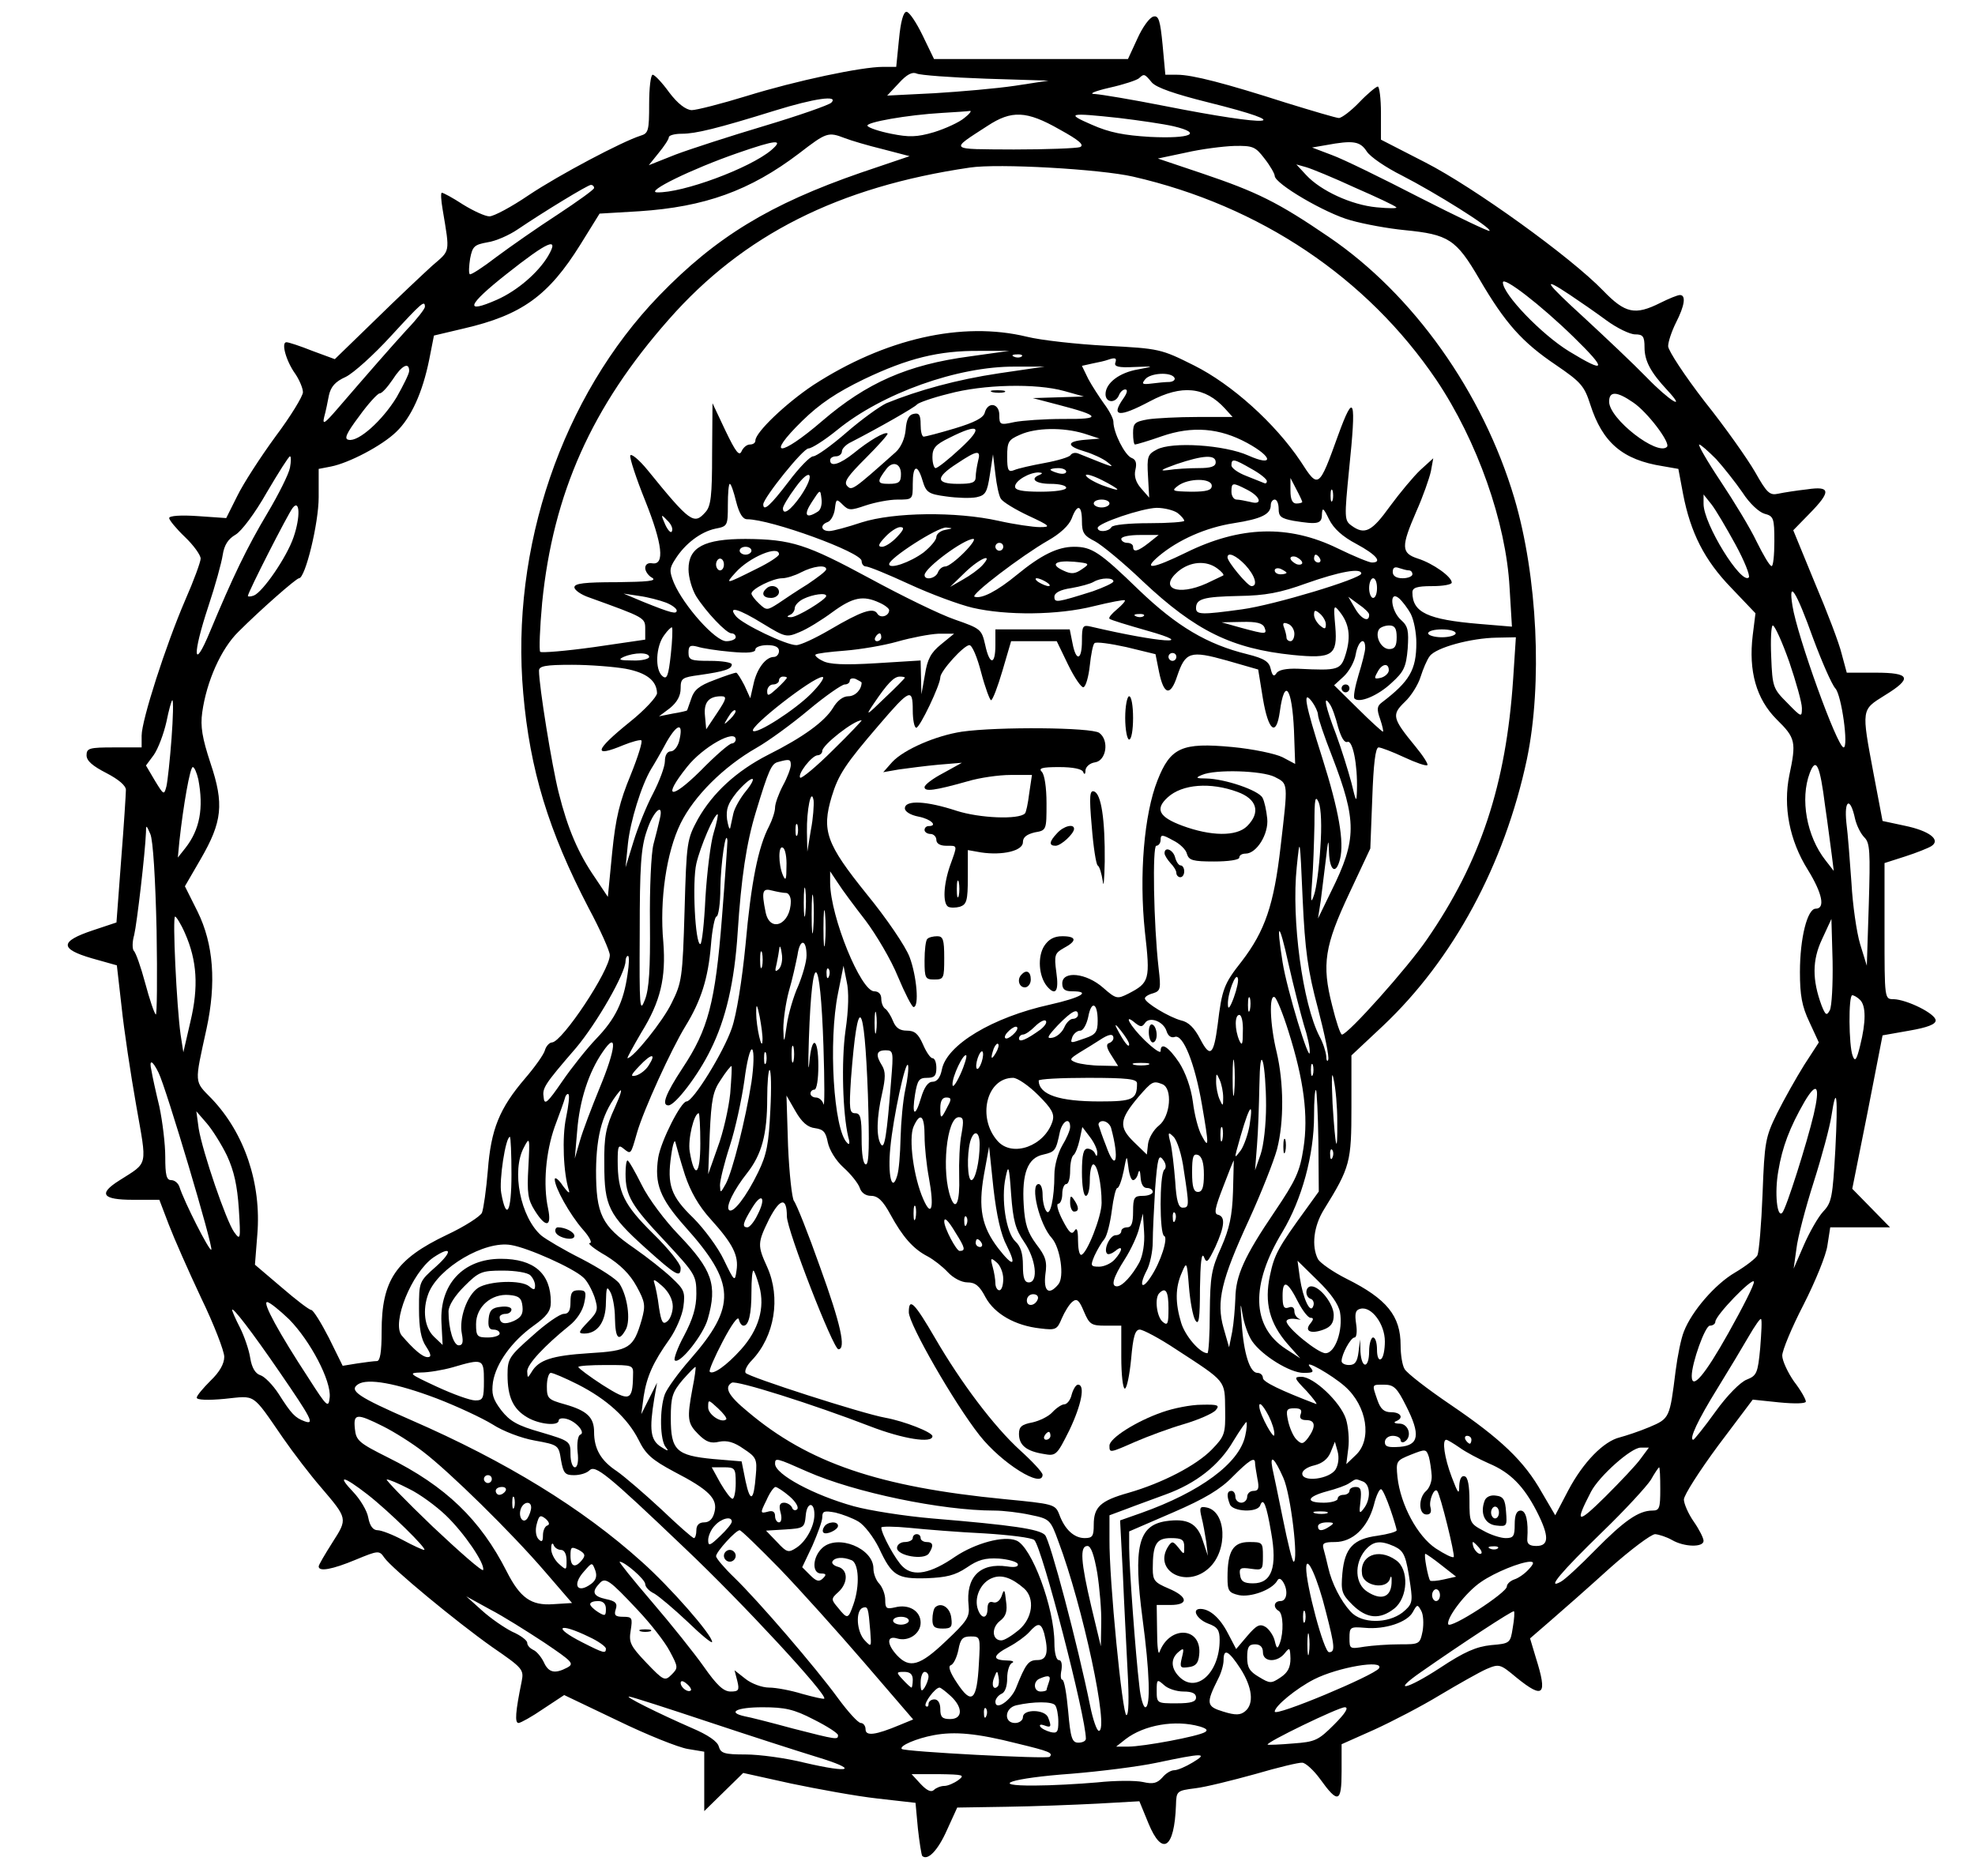 <?xml version="1.0" encoding="UTF-8" standalone="yes"?>
<svg version="1.0" xmlns="http://www.w3.org/2000/svg" width="502" height="477" viewBox="0 0 502 477" preserveAspectRatio="xMidYMid meet">
  <g transform="translate(0,477) scale(0.1,-0.1)" fill="#000000" stroke="none">
    <path d="M2285 4670 l-7 -70 -34 0 c-54 0 -220 -35 -346 -74 -65 -20 -128 -36
-140 -36 -15 1 -35 16 -57 45 -18 25 -37 45 -42 45 -5 0 -9 -33 -9 -74 0 -69
-2 -75 -22 -81 -47 -15 -206 -99 -284 -151 -44 -30 -89 -54 -100 -54 -11 0
-41 14 -67 30 -26 17 -50 30 -54 30 -3 0 -2 -19 2 -42 19 -114 20 -103 -27
-144 -23 -21 -89 -83 -145 -138 l-102 -99 -57 21 c-30 12 -60 22 -66 22 -14 0
-1 -48 23 -81 10 -15 19 -36 19 -46 0 -10 -31 -61 -70 -113 -38 -52 -82 -120
-97 -151 l-28 -56 -72 5 c-43 3 -73 1 -73 -5 0 -5 18 -27 40 -48 22 -21 40
-46 40 -55 0 -8 -17 -55 -39 -105 -50 -116 -111 -306 -111 -345 l0 -30 -70 0
c-63 0 -70 -2 -70 -20 0 -14 15 -27 50 -45 31 -16 50 -32 50 -43 0 -9 -5 -89
-12 -177 l-12 -160 -60 -20 c-84 -28 -85 -47 -3 -71 l64 -18 12 -105 c6 -58
23 -171 37 -250 28 -160 32 -144 -43 -192 -54 -34 -43 -49 35 -49 l67 0 24
-63 c13 -34 50 -118 82 -186 33 -68 59 -136 59 -150 0 -18 -12 -39 -35 -61
-19 -19 -35 -38 -35 -43 0 -6 29 -7 71 -3 80 8 68 17 148 -99 27 -39 70 -95
96 -125 69 -81 69 -80 30 -141 -19 -30 -35 -57 -35 -61 0 -14 34 -8 94 17 58
24 60 24 73 5 19 -27 182 -162 274 -227 77 -53 81 -57 75 -87 -16 -78 -18
-106 -8 -106 5 0 34 16 63 36 l53 35 136 -65 c74 -36 154 -68 178 -72 l42 -7
0 -75 0 -76 50 49 49 48 122 -27 c67 -14 165 -32 219 -38 l97 -11 6 -65 c4
-36 9 -67 11 -70 14 -13 40 14 63 66 l26 57 126 2 c69 1 173 5 231 8 l106 6
23 -56 c35 -85 66 -65 70 46 1 36 2 37 49 43 26 3 94 20 152 36 58 17 112 30
120 29 8 0 29 -19 45 -41 46 -64 55 -61 55 19 l0 69 83 37 c46 21 121 60 167
88 47 28 100 58 118 66 33 14 35 13 77 -22 68 -55 79 -45 49 50 l-15 50 52 45
c29 25 96 84 150 133 54 48 106 87 116 87 10 -1 29 -7 43 -15 31 -18 80 -19
80 -2 0 7 -11 29 -25 49 -14 20 -25 46 -25 56 0 11 39 72 87 137 l88 117 67
-7 c41 -4 68 -3 68 2 0 6 -13 29 -30 51 -16 23 -30 53 -30 66 0 13 24 71 54
129 30 59 58 127 61 152 l7 45 76 0 76 0 -48 49 -48 49 39 195 38 195 68 12
c46 8 67 16 67 26 0 17 -73 53 -107 54 -23 0 -23 0 -23 173 l0 173 53 17 c28
9 58 21 66 26 25 16 -5 39 -68 52 l-56 12 -23 121 c-31 165 -31 161 28 198 72
44 66 58 -23 58 l-73 0 -13 48 c-6 26 -37 107 -68 180 l-55 134 41 42 c56 57
54 71 -6 62 -27 -3 -59 -8 -73 -11 -22 -5 -29 2 -59 55 -19 33 -76 114 -128
179 -51 66 -93 130 -93 141 0 11 9 38 20 60 22 43 26 70 10 70 -6 0 -28 -9
-50 -20 -64 -32 -89 -27 -145 31 -83 86 -329 263 -452 326 l-113 58 0 68 c0
37 -4 67 -8 67 -4 0 -26 -18 -47 -40 -21 -22 -45 -40 -52 -40 -6 0 -67 18
-135 39 -153 49 -237 71 -276 71 l-30 0 -7 76 c-6 62 -10 75 -23 72 -10 -2
-28 -27 -41 -56 l-24 -52 -247 0 -246 0 -29 60 c-16 33 -34 60 -41 60 -8 0
-15 -26 -19 -70z m220 -100 l160 -5 -85 -13 c-47 -7 -139 -15 -205 -19 l-120
-6 30 32 c20 22 34 29 45 24 8 -4 87 -10 175 -13z m423 -10 c12 -13 58 -29
142 -50 233 -58 166 -64 -112 -9 -81 16 -159 29 -175 30 -17 0 -2 7 37 16 36
8 69 19 75 24 13 12 14 12 33 -11z m-815 -51 c-6 -6 -83 -33 -170 -59 -87 -26
-189 -59 -226 -73 l-68 -27 25 31 c14 17 26 35 26 40 0 5 15 9 33 9 35 0 89
13 237 59 100 31 163 40 143 20z m338 -39 c-13 -11 -48 -27 -77 -36 -44 -13
-64 -13 -109 -4 -30 6 -57 15 -60 20 -6 9 102 28 190 33 33 2 65 4 70 5 6 1
-1 -8 -14 -18z m242 -29 c51 -28 64 -40 52 -45 -9 -3 -85 -6 -168 -6 -168 1
-164 -3 -67 60 61 40 99 39 183 -9z m152 29 c50 -6 112 -15 138 -21 76 -18 43
-32 -60 -27 -66 4 -103 11 -148 31 -67 29 -59 31 70 17z m-698 -51 c15 -6 59
-19 96 -28 l69 -18 -124 -42 c-231 -80 -368 -163 -513 -313 -246 -255 -378
-641 -345 -1011 17 -194 64 -349 166 -545 30 -56 54 -110 54 -120 0 -39 -121
-221 -147 -222 -6 0 -15 -9 -18 -20 -3 -11 -26 -43 -50 -71 -66 -77 -87 -130
-95 -234 -4 -49 -11 -98 -15 -108 -4 -9 -44 -35 -89 -56 -130 -62 -166 -115
-166 -246 0 -53 -4 -75 -12 -75 -7 0 -30 -3 -50 -6 l-37 -6 -35 71 c-20 39
-40 71 -45 71 -5 0 -39 26 -76 58 l-67 57 6 76 c11 131 -33 259 -116 346 -45
46 -44 36 -13 178 25 116 18 215 -23 298 l-32 64 40 69 c55 95 60 140 25 244
-21 64 -26 93 -21 129 11 79 48 162 92 205 56 56 147 136 154 136 16 0 50 140
50 206 l0 72 31 6 c46 9 130 53 166 88 38 36 67 100 84 184 l12 61 76 18 c147
34 215 83 296 213 l49 79 101 6 c166 11 281 52 406 147 70 54 74 55 116 39z
m-187 -31 c-55 -46 -225 -109 -290 -107 -31 1 87 59 205 100 98 34 119 36 85
7z m1514 -3 c9 -14 49 -41 89 -61 84 -43 230 -134 223 -141 -2 -2 -82 36 -178
85 -95 49 -195 98 -223 108 l-50 19 35 6 c70 13 87 10 104 -16z m-260 -18 c15
-19 26 -39 26 -44 0 -20 130 -96 193 -113 35 -10 96 -21 137 -25 112 -11 131
-23 190 -124 66 -113 109 -161 195 -219 63 -43 72 -53 87 -100 31 -97 82 -141
184 -157 l40 -7 12 -64 c19 -98 54 -168 123 -239 l61 -64 -7 -56 c-11 -91 9
-162 61 -214 48 -47 50 -57 32 -142 -16 -79 0 -165 47 -240 37 -60 45 -99 20
-99 -21 0 -40 -74 -40 -161 0 -59 5 -87 24 -127 l24 -52 -37 -57 c-20 -32 -51
-87 -69 -123 -30 -61 -32 -73 -37 -205 -3 -77 -9 -147 -13 -156 -4 -8 -30 -28
-57 -44 -50 -29 -110 -98 -130 -150 -7 -17 -16 -61 -21 -100 -15 -120 -15
-121 -67 -143 -26 -11 -60 -22 -75 -26 -41 -10 -93 -63 -131 -135 l-33 -63
-34 58 c-45 80 -104 136 -232 223 -59 40 -112 81 -117 91 -6 10 -10 37 -10 60
0 75 -35 118 -137 169 -34 17 -67 40 -73 50 -17 33 -11 84 15 126 67 108 70
121 70 261 l0 131 80 75 c179 169 309 410 366 678 40 192 27 465 -32 664 -80
269 -257 518 -472 664 -129 88 -182 114 -321 161 l-113 38 71 15 c39 9 94 16
123 17 48 1 54 -2 77 -32z m-334 -46 c323 -74 595 -257 771 -517 104 -155 177
-362 186 -528 l6 -99 -84 7 c-130 11 -169 29 -169 80 0 12 11 16 50 16 28 0
50 4 50 9 0 15 -48 49 -86 61 -43 14 -43 30 -4 120 17 38 33 84 37 102 l6 33
-33 -30 c-17 -16 -52 -58 -77 -92 -46 -64 -64 -74 -98 -49 -18 13 -18 20 -6
142 19 183 13 200 -28 87 -49 -136 -50 -136 -95 -66 -65 97 -175 196 -271 244
-84 42 -88 43 -223 50 -75 4 -166 14 -202 23 -165 40 -361 -5 -543 -123 -69
-46 -147 -120 -147 -141 0 -6 -6 -10 -14 -10 -8 0 -17 -8 -21 -17 -6 -14 -15
-2 -41 52 l-33 70 -1 -129 c0 -106 -3 -133 -17 -148 -29 -33 -39 -26 -147 107
-22 27 -42 43 -44 37 -2 -6 15 -58 38 -115 44 -110 50 -164 18 -159 -11 2 -18
-3 -18 -12 0 -8 8 -20 18 -25 12 -8 -13 -10 -90 -11 -82 0 -108 -3 -108 -13 0
-7 17 -19 38 -26 141 -51 142 -51 142 -80 l0 -27 -130 -19 c-72 -10 -133 -15
-137 -12 -3 4 -1 60 5 125 28 278 126 498 322 720 189 215 431 337 765 386 72
11 332 -4 415 -23z m564 -28 c55 -24 102 -46 105 -50 4 -3 -19 -3 -50 0 -64 6
-142 42 -179 82 l-25 27 25 -7 c14 -4 70 -27 124 -52z m-1934 -1 c0 -4 -42
-34 -92 -67 -51 -33 -121 -82 -156 -108 -35 -27 -66 -47 -68 -44 -3 3 -2 21 1
40 6 31 11 35 44 41 21 3 55 18 77 33 65 44 178 113 186 113 4 0 8 -3 8 -8z
m-117 -173 c-25 -42 -78 -88 -130 -111 -84 -37 -76 -14 24 65 106 84 136 97
106 46z m2607 -206 c86 -84 83 -94 -12 -36 -70 43 -168 145 -168 175 0 17 96
-57 180 -139z m-9 107 c24 -16 66 -45 93 -65 26 -19 59 -35 72 -35 20 0 24 -5
24 -33 0 -34 15 -63 58 -109 51 -55 5 -27 -53 33 -33 34 -104 101 -157 150
-102 93 -112 109 -37 59z m-2911 -30 c0 -5 -20 -31 -45 -57 -42 -46 -97 -109
-178 -203 -32 -37 -38 -41 -33 -20 4 14 9 39 12 55 5 22 16 35 43 47 20 10 71
56 114 103 79 86 87 93 87 75z m1385 -126 c-158 -21 -262 -67 -375 -164 -108
-93 -146 -93 -51 0 45 44 87 72 157 106 111 53 190 73 294 72 l75 0 -100 -14z
m132 0 c-3 -3 -12 -4 -19 -1 -8 3 -5 6 6 6 11 1 17 -2 13 -5z m238 -16 c-4
-10 9 -13 47 -11 53 2 53 2 11 -6 -48 -8 -83 -35 -83 -63 0 -22 25 -24 34 -3
3 8 10 15 16 15 7 0 5 -9 -4 -22 -34 -48 -12 -50 67 -8 81 43 140 37 191 -19
l19 -21 -89 0 c-49 0 -106 -3 -126 -6 -34 -6 -38 -10 -38 -35 0 -16 2 -29 5
-29 3 0 34 9 68 21 78 27 147 21 217 -17 66 -36 68 -61 3 -32 -60 27 -195 36
-233 15 -23 -12 -25 -18 -22 -68 l3 -54 -21 24 c-13 15 -18 31 -14 47 4 17 1
26 -10 30 -17 7 -46 64 -46 92 0 8 -11 29 -24 46 -12 17 -31 46 -40 63 l-16
33 27 6 c16 3 33 7 38 9 20 7 24 5 20 -7z m-1795 -21 c0 -7 -15 -37 -32 -67
-36 -59 -97 -114 -122 -108 -12 2 -6 16 27 60 23 32 47 58 52 58 6 0 20 16 33
35 23 36 42 46 42 22z m1499 -6 c-107 -16 -205 -43 -286 -76 -17 -8 -63 -41
-101 -74 -39 -34 -77 -61 -85 -61 -8 0 -36 -29 -63 -65 -45 -59 -64 -77 -64
-57 1 17 101 142 115 142 8 0 41 21 73 47 114 93 306 162 452 161 l75 0 -116
-17z m446 -11 c3 -5 -2 -10 -12 -11 -10 0 -31 -2 -46 -4 -24 -3 -26 -1 -16 11
13 16 65 19 74 4z m-280 -34 l50 -14 -65 -2 -65 -2 65 -17 c108 -28 112 -37
13 -36 -49 0 -105 -4 -125 -8 -36 -8 -38 -7 -38 18 0 30 -29 35 -37 6 -3 -13
-26 -25 -76 -40 -40 -12 -75 -21 -79 -21 -5 0 -8 14 -8 31 0 24 -4 30 -17 27
-13 -2 -19 -14 -21 -40 -2 -23 -12 -45 -25 -57 -110 -98 -112 -99 -124 -86 -9
10 2 25 48 71 32 32 57 60 55 62 -6 6 -47 -18 -86 -50 -35 -28 -60 -36 -60
-18 0 6 7 10 15 10 8 0 15 6 15 13 0 6 10 17 23 23 70 36 163 89 168 96 3 4
39 17 80 27 88 24 223 27 294 7z m1446 -29 c36 -24 96 -103 86 -113 -24 -24
-147 71 -147 115 0 27 19 27 61 -2z m-1710 -117 c-30 -28 -58 -50 -63 -50 -4
0 -8 13 -8 28 0 23 8 32 43 49 77 39 88 28 28 -27z m314 38 l40 -13 -37 -3
c-48 -4 -48 -16 0 -30 20 -6 46 -18 57 -27 20 -16 18 -15 -74 22 -7 3 -16 2
-20 -4 -3 -5 -33 -14 -66 -20 -33 -6 -68 -14 -77 -18 -15 -6 -18 -1 -18 34 0
38 3 43 33 56 40 18 109 19 162 3z m1607 -65 c19 -21 49 -59 67 -85 18 -28 42
-50 56 -54 23 -6 25 -11 25 -70 0 -35 -3 -64 -7 -63 -5 0 -21 28 -38 62 -16
34 -58 103 -92 154 -34 51 -58 93 -54 93 4 0 23 -17 43 -37z m-1876 -5 c-3
-13 -6 -31 -6 -40 0 -15 -9 -18 -45 -18 -57 0 -58 16 -2 52 51 34 61 35 53 6z
m-1749 -17 c-3 -16 -29 -68 -57 -115 -53 -89 -88 -162 -146 -301 -43 -104 -46
-62 -4 65 17 51 33 109 36 129 4 26 14 41 33 52 15 9 49 54 79 107 30 51 56
92 59 92 3 0 3 -13 0 -29z m1807 -79 c5 -8 36 -27 70 -43 56 -26 58 -29 29
-29 -17 0 -65 7 -105 16 -108 24 -266 22 -348 -4 -36 -12 -73 -22 -82 -22 -22
0 -24 16 -4 23 8 3 16 18 18 33 3 26 4 27 20 11 15 -15 20 -15 58 -2 24 8 60
15 81 15 39 0 39 0 39 40 0 48 12 52 25 8 9 -30 15 -34 60 -40 28 -4 62 -5 77
-2 23 5 27 12 34 57 l8 52 6 -50 c3 -27 9 -56 14 -63z m546 93 c0 -11 -12 -15
-44 -15 -24 0 -59 -2 -77 -5 -24 -3 -18 1 21 15 68 23 100 25 100 5z m91 -17
c22 -12 39 -26 39 -31 0 -5 -3 -7 -7 -5 -5 2 -25 10 -45 18 -21 8 -38 20 -38
27 0 18 6 17 51 -9z m-891 -13 c0 -21 -5 -25 -31 -25 -30 0 -31 5 -6 38 16 21
37 14 37 -13z m420 6 c0 -5 -9 -7 -20 -4 -11 3 -20 7 -20 9 0 2 9 4 20 4 11 0
20 -4 20 -9z m-675 -62 c-26 -37 -45 -50 -45 -31 0 5 14 29 32 53 39 54 51 34
13 -22z m608 54 c-27 -10 -11 -23 27 -23 22 0 40 -4 40 -10 0 -6 -28 -10 -65
-10 -48 0 -65 4 -65 13 0 15 36 36 60 36 10 -1 11 -2 3 -6z m197 -37 c0 -3
-18 3 -40 11 -22 9 -40 20 -40 25 0 4 18 -1 40 -12 22 -11 40 -22 40 -24z
m240 9 c0 -11 -12 -15 -52 -15 -49 1 -51 2 -34 15 27 20 86 20 86 0z m230 -41
c0 -2 -7 -4 -15 -4 -10 0 -15 10 -15 33 l0 32 15 -29 c8 -15 15 -30 15 -32z
m-1439 1 c8 -31 17 -45 28 -45 60 0 291 -84 291 -106 0 -8 5 -14 11 -14 7 0
56 -20 110 -45 54 -25 127 -52 161 -60 86 -20 217 -19 308 4 41 10 77 17 79
15 2 -2 -7 -12 -20 -23 -13 -11 -22 -21 -19 -24 3 -3 46 -16 95 -30 135 -38
33 -31 -142 10 -21 5 -23 2 -23 -36 0 -50 -15 -54 -24 -6 l-7 35 -94 0 -95 0
0 -40 c0 -52 -15 -51 -26 1 -9 39 -11 41 -77 64 -38 13 -134 60 -215 104 -163
88 -200 100 -317 101 -105 0 -145 -21 -145 -77 0 -21 9 -51 19 -68 25 -40 77
-95 90 -95 6 0 11 -4 11 -10 0 -5 -11 -10 -24 -10 -28 0 -108 90 -133 148 -12
30 -12 37 3 60 25 40 65 70 102 78 31 6 32 7 32 60 0 30 2 54 5 54 3 0 10 -20
16 -45z m1299 30 c35 -18 40 -40 8 -31 -13 3 -29 6 -35 6 -7 0 -13 9 -13 20 0
24 3 24 40 5z m-1092 -56 c-30 -19 -36 -8 -15 24 22 34 22 34 25 9 2 -14 -2
-29 -10 -33z m1309 29 c-3 -7 -5 -2 -5 12 0 14 2 19 5 13 2 -7 2 -19 0 -25z
m1024 -112 c23 -42 38 -80 34 -84 -19 -19 -115 136 -115 187 l0 24 20 -25 c11
-14 38 -60 61 -102z m-1591 104 c0 -5 -9 -10 -20 -10 -11 0 -20 5 -20 10 0 6
9 10 20 10 11 0 20 -4 20 -10z m430 -14 c0 -19 6 -24 38 -30 62 -10 72 -8 72
17 1 18 4 16 18 -13 12 -24 34 -44 70 -63 50 -27 67 -47 39 -47 -7 0 -46 16
-87 36 -125 61 -248 57 -386 -11 -84 -41 -111 -45 -69 -9 50 42 120 73 191 84
71 11 94 23 94 46 0 8 5 14 10 14 6 0 10 -11 10 -24z m-2504 -72 c-17 -50 -78
-139 -101 -148 -8 -3 -15 -3 -15 -1 0 9 102 209 114 224 18 23 20 -23 2 -75z
m2004 41 c0 -29 5 -37 33 -51 17 -9 73 -55 122 -102 134 -126 226 -171 381
-187 101 -10 114 -1 108 72 -5 55 -4 57 11 38 24 -30 29 -62 16 -106 -13 -43
-18 -44 -122 -39 -30 1 -50 -3 -55 -12 -6 -9 -10 -6 -14 11 -4 19 -16 27 -60
38 -102 25 -179 71 -275 163 -100 97 -120 110 -165 110 -42 0 -84 -21 -145
-71 -51 -42 -90 -62 -108 -56 -12 4 119 104 187 143 30 17 53 38 60 56 14 38
26 35 26 -7z m243 21 c9 -7 17 -16 17 -20 0 -3 -40 -6 -89 -6 -50 0 -93 -4
-96 -10 -7 -12 -35 -14 -35 -2 0 12 112 50 150 51 19 0 43 -6 53 -13z m-1285
-46 c-2 -7 -10 1 -17 16 -12 27 -11 28 4 12 10 -9 16 -21 13 -28z m572 -15
c-13 -14 -30 -25 -38 -25 -12 0 -9 7 8 25 13 14 30 25 38 25 12 0 9 -7 -8 -25z
m123 18 c-13 -2 -23 -11 -23 -18 0 -8 -15 -25 -32 -39 -35 -26 -88 -44 -88
-30 0 15 123 94 145 93 18 -2 18 -2 -2 -6z m517 -33 c-28 -22 -40 -25 -40 -10
0 6 -7 10 -15 10 -8 0 -15 5 -15 10 0 6 21 10 48 10 l47 0 -25 -20z m-470 -25
c-19 -19 -40 -35 -47 -35 -8 0 -16 -7 -19 -15 -6 -16 -34 -21 -34 -7 0 18 100
92 124 92 6 0 -5 -16 -24 -35z m100 15 c0 -5 -4 -10 -10 -10 -5 0 -10 5 -10
10 0 6 5 10 10 10 6 0 10 -4 10 -10z m-640 -10 c0 -5 -7 -10 -15 -10 -8 0 -15
5 -15 10 0 6 7 10 15 10 8 0 15 -4 15 -10z m70 -9 c0 -5 -26 -22 -57 -37 -80
-40 -81 -40 -53 -9 35 39 110 70 110 46z m1185 -27 c25 -27 33 -54 16 -54 -10
0 -61 62 -61 73 0 15 22 5 45 -19z m145 5 c0 -4 -7 -6 -15 -3 -8 4 -15 10 -15
15 0 4 7 6 15 3 8 -4 15 -10 15 -15z m45 11 c3 -5 1 -10 -4 -10 -6 0 -11 5
-11 10 0 6 2 10 4 10 3 0 8 -4 11 -10z m-1515 -15 c0 -8 -4 -15 -10 -15 -5 0
-10 7 -10 15 0 8 5 15 10 15 6 0 10 -7 10 -15z m657 -2 c-9 -10 -31 -26 -49
-36 l-33 -19 37 36 c38 37 75 52 45 19z m253 -10 c-17 -12 -27 -13 -46 -4 -36
16 -23 27 26 23 40 -4 41 -5 20 -19z m344 2 c11 -8 18 -16 15 -18 -2 -1 -21
-10 -42 -20 -73 -33 -123 -13 -73 30 31 26 72 29 100 8z m-994 -2 c0 -5 -22
-21 -47 -38 -26 -16 -59 -38 -75 -49 -28 -18 -30 -18 -48 -1 -11 10 -20 22
-20 26 0 12 55 39 78 39 11 0 33 7 48 15 31 16 64 20 64 8z m1170 -9 c0 -2 -7
-4 -15 -4 -8 0 -15 4 -15 10 0 5 7 7 15 4 8 -4 15 -8 15 -10z m311 6 c5 0 9
-4 9 -10 0 -5 -11 -10 -25 -10 -16 0 -25 6 -25 16 0 11 5 14 16 10 9 -3 20 -6
25 -6z m-121 -8 c0 -13 -222 -80 -303 -91 -102 -14 -117 -14 -117 3 0 24 19
29 109 31 67 1 105 8 171 32 85 30 140 40 140 25z m-800 -22 c8 -5 11 -10 5
-10 -5 0 -17 5 -25 10 -8 5 -10 10 -5 10 6 0 17 -5 25 -10z m170 2 c0 -4 -24
-15 -52 -25 -92 -29 -98 -30 -98 -14 0 10 15 18 43 22 23 4 49 11 57 16 19 11
50 11 50 1z m670 -17 c0 -14 -4 -25 -10 -25 -5 0 -10 11 -10 25 0 14 5 25 10
25 6 0 10 -11 10 -25z m1109 -129 c22 -59 47 -116 56 -126 16 -17 34 -150 21
-150 -16 0 -118 283 -130 360 -11 69 9 39 53 -84z m-2916 92 c15 -6 27 -15 27
-20 0 -10 -13 -7 -85 22 l-50 21 40 -6 c22 -3 52 -11 68 -17z m407 17 c0 -9
-75 -55 -90 -54 -10 0 -11 2 -2 6 6 2 12 10 12 17 0 7 10 18 23 24 23 11 57
16 57 7z m1486 -46 c8 -16 14 -48 14 -73 0 -69 -17 -98 -88 -152 -12 -9 -13
-17 -4 -42 6 -18 9 -32 7 -32 -2 0 -31 26 -64 59 l-60 59 24 22 c14 13 28 38
31 57 6 34 24 46 24 16 0 -9 -8 -40 -17 -69 -9 -30 -14 -57 -10 -60 12 -12 59
7 94 40 31 28 37 40 41 87 3 46 1 57 -17 73 -26 23 -31 77 -5 55 8 -7 22 -25
30 -40z m-1351 29 c14 -6 25 -15 25 -19 0 -15 -22 -22 -30 -9 -10 17 -41 6
-121 -41 -36 -21 -74 -39 -85 -39 -26 0 -136 53 -153 73 -23 28 6 20 69 -19
56 -34 59 -35 92 -21 20 8 57 31 84 51 52 38 78 43 119 24z m1245 -30 c1 -21
-19 -13 -35 14 l-18 31 26 -19 c15 -10 27 -22 27 -26z m-110 -25 c0 -13 -3
-13 -15 -3 -8 7 -15 19 -15 27 0 13 3 13 15 3 8 -7 15 -19 15 -27z m-463 21
c-3 -3 -12 -4 -19 -1 -8 3 -5 6 6 6 11 1 17 -2 13 -5z m307 -29 c7 -18 4 -18
-59 -1 l-50 14 51 1 c38 1 53 -3 58 -14z m76 -16 c0 -10 -4 -19 -10 -19 -5 0
-10 4 -10 9 0 5 -3 17 -6 25 -5 12 -2 15 10 10 9 -3 16 -15 16 -25z m-1585
-53 c-6 -55 -10 -64 -21 -55 -20 16 -17 76 4 104 9 13 19 22 20 20 2 -2 1 -33
-3 -69z m1845 44 c0 -23 -5 -30 -19 -30 -20 0 -37 32 -26 50 3 5 15 10 26 10
14 0 19 -7 19 -30z m998 -63 c17 -50 32 -103 32 -117 0 -24 -1 -24 -37 13 -36
36 -38 40 -41 117 -2 44 0 80 4 80 5 0 24 -42 42 -93z m-848 73 c0 -5 -16 -10
-35 -10 -19 0 -35 5 -35 10 0 6 16 10 35 10 19 0 35 -4 35 -10z m-1460 -10 c0
-5 -5 -10 -11 -10 -5 0 -7 5 -4 10 3 6 8 10 11 10 2 0 4 -4 4 -10z m152 -18
c-26 -21 -35 -38 -41 -77 l-9 -50 -1 43 -1 43 -113 -7 c-82 -5 -120 -3 -136 6
-13 6 -21 14 -18 16 3 3 36 7 75 10 38 3 98 13 133 23 35 10 82 19 104 20 l40
0 -33 -27z m1454 -89 c-18 -268 -83 -464 -219 -661 -49 -72 -201 -242 -216
-242 -4 0 -15 33 -25 74 -27 105 -19 152 44 286 l53 113 5 128 c3 86 8 129 16
129 6 0 35 -11 65 -25 30 -14 56 -23 59 -20 3 2 -11 24 -30 47 -60 73 -61 81
-27 114 16 15 34 44 40 64 6 19 16 43 23 52 16 22 105 46 170 47 l49 1 -7
-107z m-1131 37 c16 -33 34 -59 39 -57 6 2 13 27 16 55 3 28 8 54 12 57 4 4
40 -1 81 -10 l74 -18 9 -45 c12 -59 29 -63 46 -11 21 62 33 66 126 40 l80 -23
12 -74 c14 -83 34 -98 43 -33 12 88 31 62 36 -48 l3 -85 -32 17 c-18 9 -75 21
-128 26 -128 12 -157 -1 -190 -85 -34 -86 -47 -241 -32 -384 14 -123 12 -130
-42 -158 -28 -14 -31 -14 -64 15 -43 38 -104 44 -104 11 0 -15 7 -20 25 -20
50 0 23 -16 -57 -34 -145 -32 -262 -102 -274 -165 -4 -20 -12 -31 -24 -31 -11
0 -21 -14 -29 -41 -15 -51 -24 -45 -15 10 6 35 10 41 30 41 19 0 24 5 24 25 0
14 -4 25 -10 25 -5 0 -16 16 -24 35 -12 27 -21 35 -41 35 -18 0 -28 7 -35 24
-5 13 -14 27 -19 31 -6 3 -11 15 -11 26 0 12 -7 19 -18 19 -34 0 -111 189
-112 275 l0 30 20 -30 c10 -16 42 -59 70 -95 27 -36 65 -100 82 -142 18 -43
36 -78 40 -78 15 0 8 79 -10 127 -10 27 -59 99 -109 160 -103 128 -115 161
-89 248 17 56 35 83 121 183 77 90 85 94 85 37 0 -25 4 -45 9 -45 9 0 61 109
61 128 0 16 60 82 74 82 7 0 20 -31 30 -70 10 -38 22 -70 25 -70 4 0 17 34 29
75 l22 75 58 0 58 0 29 -60z m-857 33 c43 -4 62 -2 62 6 0 6 14 11 30 11 20 0
30 -5 30 -15 0 -8 -6 -15 -13 -15 -21 0 -44 -31 -52 -70 l-8 -35 -15 33 c-9
17 -18 32 -21 32 -3 0 -28 -8 -56 -19 -38 -14 -51 -25 -58 -47 -6 -16 -10 -30
-11 -30 0 -1 -17 -5 -36 -8 l-35 -7 28 21 c18 15 27 31 27 50 0 26 4 28 48 34
63 9 82 15 82 27 0 5 -25 9 -55 9 -49 0 -55 2 -55 21 0 17 4 20 23 15 12 -4
50 -10 85 -13z m-208 -13 c0 -5 -19 -10 -42 -9 -33 0 -38 2 -23 9 28 12 65 12
65 0z m1340 0 c0 -5 -4 -10 -10 -10 -5 0 -10 5 -10 10 0 6 5 10 10 10 6 0 10
-4 10 -10z m-1400 -30 c53 -10 79 -30 80 -62 0 -9 -31 -43 -70 -74 -89 -72
-94 -91 -15 -58 20 8 41 14 45 12 4 -2 -8 -41 -27 -88 -28 -68 -38 -108 -47
-197 l-11 -113 -32 48 c-43 62 -70 125 -93 217 -17 67 -50 271 -50 310 0 12
17 15 84 15 46 0 107 -5 136 -10z m1940 -4 c0 -7 -9 -16 -20 -19 -17 -4 -18
-2 -9 14 11 22 29 25 29 5z m-1530 -19 c0 -2 -11 -14 -25 -27 -21 -19 -25 -21
-25 -7 0 9 7 17 15 17 8 0 15 5 15 10 0 6 5 10 10 10 6 0 10 -1 10 -3z m61
-41 c-41 -41 -137 -103 -147 -94 -10 10 151 136 176 137 8 1 -5 -19 -29 -43z
m129 29 c0 -18 -16 -35 -34 -35 -13 0 -28 -11 -39 -30 -21 -34 -75 -74 -165
-119 -80 -41 -140 -96 -178 -163 -28 -52 -29 -57 -34 -233 -5 -171 -7 -183
-33 -235 -22 -46 -98 -140 -112 -140 -2 0 14 29 35 65 49 79 63 139 56 230
-10 107 8 229 44 302 34 69 109 144 193 192 30 17 89 60 132 96 43 36 85 65
92 65 7 0 13 4 13 10 0 5 7 7 15 4 8 -4 15 -8 15 -9z m110 12 c0 -1 -23 -25
-52 -52 -46 -45 -49 -46 -28 -15 35 52 52 70 67 70 7 0 13 -1 13 -3z m-477
-89 l-28 -42 -3 33 c-4 35 9 51 41 51 15 0 14 -6 -10 -42z m1527 -5 c0 -8 16
-55 36 -106 63 -164 63 -211 -2 -342 l-34 -70 7 45 c3 25 9 72 13 105 6 53 7
55 8 18 2 -48 18 -57 28 -17 11 44 -3 124 -45 257 -44 138 -51 176 -26 143 8
-11 15 -26 15 -33z m-2914 -60 c-4 -54 -10 -109 -13 -122 -6 -23 -7 -22 -29
14 l-23 39 20 27 c11 16 25 53 32 84 6 30 13 55 15 55 3 0 2 -44 -2 -97z
m2965 29 c8 -27 16 -41 24 -38 13 5 26 -57 24 -123 -1 -33 -2 -31 -14 19 -8
30 -25 85 -39 123 -27 70 -34 104 -16 77 6 -8 15 -34 21 -58z m-1545 20 c-17
-16 -18 -16 -5 5 7 12 15 20 18 17 3 -2 -3 -12 -13 -22z m261 -79 c-42 -42
-80 -73 -83 -70 -8 8 29 56 44 57 6 0 12 5 12 11 0 15 80 78 100 78 3 1 -30
-34 -73 -76z m-391 22 c-4 -14 -13 -25 -21 -25 -9 0 -15 -10 -15 -25 0 -14
-14 -51 -30 -82 -17 -32 -39 -87 -50 -123 l-20 -65 6 60 c6 57 34 148 59 190
7 11 25 42 40 70 28 48 43 48 31 0z m144 5 c0 -5 -5 -10 -10 -10 -6 0 -42 -31
-80 -70 -76 -75 -97 -69 -34 10 40 51 124 98 124 70z m140 -65 c0 -8 -9 -32
-20 -52 -11 -21 -20 -46 -20 -56 0 -10 -7 -31 -15 -47 -28 -53 -46 -144 -60
-301 -9 -92 -23 -179 -35 -213 -21 -61 -98 -186 -115 -186 -14 0 -65 -100 -72
-143 -10 -66 4 -103 68 -175 129 -144 132 -202 13 -338 -29 -33 -58 -73 -64
-88 -14 -38 -13 -119 3 -136 8 -10 4 -9 -13 2 -27 17 -30 44 -17 123 l7 40
-20 -40 -20 -40 6 45 c8 51 24 87 66 146 16 23 32 60 35 82 5 38 2 44 -30 74
-19 18 -62 52 -95 75 -83 57 -97 86 -97 198 1 92 17 149 59 200 9 11 4 -7 -11
-40 -23 -50 -28 -74 -27 -145 0 -106 11 -128 104 -212 80 -72 90 -77 90 -51 0
10 -31 49 -70 87 -74 73 -90 105 -90 185 0 38 2 42 15 31 19 -15 18 -16 34 40
17 59 87 212 123 271 40 65 58 122 65 206 3 40 10 73 14 73 5 0 10 33 10 73 1
62 14 153 18 120 0 -6 -6 -95 -14 -196 -17 -216 -35 -284 -100 -382 -44 -67
-54 -95 -36 -95 17 0 76 77 107 141 39 78 61 173 69 299 9 138 22 226 46 305
33 109 40 124 57 128 29 8 32 7 32 -8z m2629 -104 c7 -47 14 -104 17 -125 l5
-40 -21 27 c-48 61 -65 156 -40 222 16 42 26 20 39 -84z m-4135 68 c14 -73 4
-128 -33 -175 l-19 -24 4 42 c10 91 27 188 34 188 4 0 10 -14 14 -31z m2736 6
c35 -18 34 -13 15 -177 -17 -149 -40 -215 -99 -292 -45 -57 -50 -70 -61 -161
-10 -77 -19 -85 -44 -37 -15 29 -30 44 -49 48 -30 8 -92 45 -92 56 0 4 9 10
21 13 19 6 20 12 14 63 -13 114 -16 312 -6 312 6 0 11 7 11 15 0 14 4 14 31
-1 17 -8 34 -24 36 -35 5 -16 15 -19 69 -19 36 0 64 4 64 10 0 6 7 10 16 10
28 0 59 50 55 89 -2 20 -7 44 -12 53 -10 19 -95 48 -143 49 -27 0 -28 2 -11 9
34 15 153 11 185 -5z m-1344 -36 c-14 -17 -29 -43 -32 -57 -3 -15 -7 -31 -8
-37 -2 -5 -5 5 -8 22 -3 26 2 40 24 68 16 19 34 35 40 35 5 0 -2 -14 -16 -31z
m1249 -2 c50 -18 60 -52 25 -87 -27 -27 -92 -26 -165 1 -59 22 -70 42 -37 72
37 34 109 39 177 14z m-1084 -97 l-9 -55 -1 50 c-1 56 11 115 17 80 1 -11 -1
-45 -7 -75z m1295 -45 c-3 -49 -10 -103 -16 -120 -8 -24 -9 -18 -5 34 3 35 5
100 6 145 0 66 2 76 11 56 6 -15 8 -61 4 -115z m1359 74 c4 -17 14 -38 24 -48
14 -14 15 -36 11 -171 l-5 -155 -17 55 c-9 30 -19 100 -22 155 -4 55 -9 124
-13 154 -6 59 10 66 22 10z m-3038 -1 c-3 -13 -10 -42 -16 -64 -6 -23 -10
-113 -9 -200 1 -116 -2 -169 -13 -196 -13 -34 -14 -19 -13 170 0 168 3 217 18
260 16 50 44 75 33 30z m137 -35 c-8 -26 -17 -101 -21 -165 -3 -65 -9 -118
-13 -118 -13 0 -21 158 -10 205 10 43 45 125 54 125 2 0 -2 -21 -10 -47z m213
-5 c-3 -7 -5 -2 -5 12 0 14 2 19 5 13 2 -7 2 -19 0 -25z m-1629 -243 c2 -121
1 -217 -2 -214 -4 3 -16 39 -27 80 -11 41 -24 78 -29 82 -4 5 -4 23 1 40 7 29
28 209 30 261 0 20 1 19 11 -4 7 -15 13 -114 16 -245z m2952 -199 c17 -65 29
-123 26 -130 -2 -6 -5 -2 -5 9 -1 11 -8 34 -17 50 -43 83 -72 298 -58 431 8
79 8 78 15 -81 6 -131 13 -182 39 -279z m-1351 361 c0 -33 -2 -38 -9 -22 -12
28 -12 78 0 70 6 -3 10 -25 9 -48z m48 -119 c-2 -18 -4 -6 -4 27 0 33 2 48 4
33 2 -15 2 -42 0 -60z m20 -40 c-2 -24 -4 -7 -4 37 0 44 2 63 4 43 2 -21 2
-57 0 -80z m-69 92 c6 0 12 -9 12 -21 0 -59 -53 -82 -64 -28 -11 54 -8 62 17
55 12 -3 28 -6 35 -6z m99 -127 c-2 -21 -4 -4 -4 37 0 41 2 58 4 38 2 -21 2
-55 0 -75z m-1627 25 c31 -70 35 -137 14 -225 l-18 -78 -7 45 c-10 71 -21 300
-14 300 3 0 15 -19 25 -42z m4181 -196 c-8 -15 -11 -13 -21 12 -24 65 -24 115
1 168 l24 52 3 -107 c1 -59 -2 -115 -7 -125z m-1337 -37 c9 -27 16 -59 15 -70
0 -30 -58 159 -69 229 -17 107 -9 105 15 -4 13 -58 31 -127 39 -155z m-1264
176 c0 -16 -10 -50 -21 -77 -12 -26 -25 -71 -29 -98 -7 -50 -8 -50 -9 -11 0
22 6 65 14 95 9 30 18 72 22 92 6 43 23 41 23 -1z m-71 -35 c-9 -8 -10 -5 -5
14 3 14 6 32 7 40 1 8 4 2 6 -14 3 -16 -1 -34 -8 -40z m-42 7 c-3 -10 -5 -2
-5 17 0 19 2 27 5 18 2 -10 2 -26 0 -35z m-342 -20 c-10 -70 -31 -113 -79
-163 -24 -25 -63 -74 -87 -109 -37 -54 -45 -61 -47 -42 -4 25 0 32 82 127 53
63 126 190 126 221 0 7 3 13 6 13 4 0 3 -21 -1 -47z m512 -5 c-3 -8 -6 -5 -6
6 -1 11 2 17 5 13 3 -3 4 -12 1 -19z m42 -138 c-11 -79 -7 -211 7 -270 5 -17
3 -22 -3 -15 -34 33 -48 257 -23 380 l14 70 8 -40 c6 -25 5 -71 -3 -125z m-56
-40 c3 -91 3 -157 0 -147 -2 9 -11 17 -19 17 -8 0 -14 5 -14 10 0 6 5 10 10
10 6 0 10 27 10 60 0 74 -17 80 -23 8 -3 -29 -3 -1 -1 62 8 233 29 222 37 -20z
m1043 124 c-10 -27 -15 -32 -15 -17 -1 27 20 82 25 67 3 -5 -2 -28 -10 -50z
m41 -31 c-3 -10 -5 -4 -5 12 0 17 2 24 5 18 2 -7 2 -21 0 -30z m98 -55 c39
-123 51 -215 38 -297 -9 -59 -19 -81 -73 -161 -78 -115 -99 -163 -100 -220 -1
-25 -4 -63 -8 -85 l-8 -40 -14 49 c-19 67 -6 122 65 276 31 68 63 149 71 179
18 70 17 169 -1 246 -17 69 -20 149 -5 140 5 -3 21 -42 35 -87z m1453 80 c15
-15 15 -56 0 -116 -9 -37 -13 -42 -19 -26 -10 26 -11 154 -1 154 4 0 13 -5 20
-12z m-2790 -103 c-1 -31 -16 35 -16 70 0 25 2 24 9 -10 4 -22 8 -49 7 -60z
m852 50 c0 -28 -5 -35 -31 -44 -40 -14 -39 -14 -33 4 4 8 12 15 20 15 7 0 16
16 20 35 8 43 24 36 24 -10z m-563 -27 c-2 -13 -4 -3 -4 22 0 25 2 35 4 23 2
-13 2 -33 0 -45z m513 42 c0 -5 -6 -10 -13 -10 -7 0 -17 -10 -22 -22 -6 -13
-19 -24 -30 -26 -16 -3 -13 3 14 32 35 36 51 44 51 26z m-534 -203 c4 -126 3
-177 -5 -177 -7 0 -11 25 -11 65 0 54 -3 65 -16 65 -15 0 -16 10 -11 88 17
222 34 205 43 -41z m953 161 c0 -33 -2 -38 -9 -23 -12 28 -12 65 0 65 6 0 10
-19 9 -42z m-514 5 c-36 -26 -55 -34 -55 -23 0 5 5 10 10 10 6 0 19 9 31 21
11 11 24 18 27 14 4 -4 -2 -13 -13 -22z m265 16 c11 18 47 5 55 -20 4 -13 12
-18 21 -15 21 8 51 -67 69 -172 18 -104 18 -114 0 -80 -9 15 -19 54 -23 87 -5
37 -19 75 -35 100 -27 40 -47 53 -47 29 0 -7 -18 6 -40 27 -38 37 -57 72 -24
44 13 -10 17 -10 24 0z m-40 -54 c0 -11 -14 7 -31 40 -7 13 -3 12 10 -5 11
-14 21 -29 21 -35z m-290 30 c-7 -8 -17 -15 -22 -15 -6 0 -5 7 2 15 7 8 17 15
22 15 6 0 5 -7 -2 -15z m250 -14 c0 -5 -5 -11 -12 -13 -7 -3 -5 -13 7 -31 l17
-27 -43 1 c-24 0 -53 4 -64 8 -18 7 -17 9 10 26 17 10 39 24 50 31 24 16 35
17 35 5z m-1306 -127 c-20 -49 -43 -109 -50 -134 l-13 -45 6 70 c6 77 29 149
65 201 38 56 34 9 -8 -92z m493 69 c-3 -10 -5 -2 -5 17 0 19 2 27 5 18 2 -10
2 -26 0 -35z m514 20 c-12 -20 -14 -14 -5 12 4 9 9 14 11 11 3 -2 0 -13 -6
-23z m-621 -74 c-15 -95 -48 -226 -65 -258 -14 -25 -14 -25 -15 -4 0 12 11 57
25 100 14 43 30 117 37 166 6 48 15 84 20 79 5 -5 4 -42 -2 -83z m37 49 c-3
-7 -5 -2 -5 12 0 14 2 19 5 13 2 -7 2 -19 0 -25z m318 -45 c-11 -142 -17 -176
-26 -162 -12 19 -11 68 3 129 9 40 9 56 0 71 -17 27 -15 39 9 39 20 0 20 -4
14 -77z m230 47 c-4 -12 -9 -19 -12 -17 -3 3 -2 15 2 27 4 12 9 19 12 17 3 -3
2 -15 -2 -27z m642 -77 c-2 -21 -4 -4 -4 37 0 41 2 58 4 38 2 -21 2 -55 0 -75z
m-1488 69 c-7 -12 -22 -23 -32 -26 -16 -4 -14 1 8 24 31 33 44 33 24 2z m792
-23 c-11 -24 -20 -36 -20 -26 -1 20 28 81 35 74 2 -2 -4 -24 -15 -48z m777
-79 c0 -48 -6 -102 -14 -125 l-14 -40 5 64 c3 35 5 103 6 150 1 58 4 78 9 61
4 -14 8 -63 8 -110z m-2815 83 c19 -38 140 -444 134 -450 -5 -4 -69 122 -81
160 -3 9 -12 17 -21 17 -12 0 -15 13 -15 59 0 33 -7 90 -15 128 -9 37 -18 78
-20 91 -7 30 2 28 18 -5z m1898 -43 c-6 -28 -11 -83 -12 -123 -1 -40 -4 -83
-9 -97 -13 -43 -24 3 -17 73 7 75 39 225 45 209 2 -7 -1 -35 -7 -62z m617 63
c-10 -2 -26 -2 -35 0 -10 3 -2 5 17 5 19 0 27 -2 18 -5z m419 -25 c-3 -7 -5
-2 -5 12 0 14 2 19 5 13 2 -7 2 -19 0 -25z m-1481 -48 c-4 -38 -18 -100 -32
-137 l-24 -68 4 103 c4 87 8 108 28 137 12 19 25 35 27 35 2 0 0 -31 -3 -70z
m1543 -69 c1 -95 -5 -70 -12 44 -3 67 -2 87 3 60 5 -22 9 -69 9 -104z m-1441
27 c-4 -85 -9 -113 -31 -158 -30 -62 -64 -106 -74 -96 -9 8 12 51 46 94 37 47
51 98 51 190 0 39 3 72 6 72 4 0 5 -46 2 -102z m1151 32 c0 -23 -1 -23 -9 -5
-5 11 -9 31 -9 45 0 23 1 23 9 5 5 -11 9 -31 9 -45z m-470 6 c35 -35 42 -48
36 -67 -20 -62 -101 -92 -139 -50 -53 59 -29 161 39 161 11 0 40 -20 64 -44z
m251 30 c0 -41 -10 -46 -95 -46 -103 0 -154 17 -155 53 0 4 56 7 125 7 101 0
125 -3 125 -14z m64 -2 c27 -10 21 -82 -8 -105 -14 -11 -26 -32 -28 -47 l-3
-27 -33 32 c-39 38 -37 57 12 115 34 39 37 41 60 32z m1656 -77 c-17 -72 -70
-240 -80 -250 -13 -14 -20 50 -10 106 10 61 29 111 67 177 31 52 40 40 23 -33z
m-1259 -69 l1 -127 -31 -43 c-72 -99 -82 -117 -93 -170 -15 -70 -1 -122 45
-175 l32 -36 -37 24 c-87 57 -90 163 -8 298 49 82 80 195 80 295 0 38 2 67 5
65 2 -3 5 -62 6 -131z m-1912 62 c-11 -51 -7 -143 7 -186 3 -10 -3 -5 -15 11
-11 17 -21 24 -21 17 0 -21 38 -89 71 -127 18 -20 25 -35 18 -35 -7 0 11 -15
41 -32 37 -23 61 -47 78 -78 22 -40 23 -49 13 -85 -21 -72 -31 -79 -134 -85
-94 -6 -128 -17 -146 -48 -10 -16 -10 -16 -11 2 0 18 44 65 107 116 19 15 34
38 38 58 6 28 4 32 -14 32 -17 0 -21 -6 -21 -30 0 -22 -5 -30 -17 -30 -10 0
-46 -25 -80 -56 -59 -52 -63 -58 -63 -99 0 -56 14 -87 50 -108 30 -18 80 -23
80 -8 0 5 9 7 20 4 24 -6 49 -35 35 -40 -6 -2 -9 -21 -7 -43 3 -25 0 -40 -7
-40 -6 0 -11 15 -11 33 0 33 -1 34 -75 56 -60 17 -79 28 -101 56 -22 29 -25
42 -21 72 8 48 48 103 102 142 35 25 45 38 45 61 0 73 -43 110 -127 110 -96 0
-156 -65 -151 -162 l3 -57 -22 21 c-24 23 -30 68 -14 110 25 65 143 135 210
123 43 -7 157 -58 183 -82 10 -8 22 -31 29 -50 10 -32 9 -37 -17 -64 -24 -25
-25 -29 -9 -29 34 0 55 30 55 79 1 38 2 43 11 27 6 -10 12 -40 12 -67 1 -53
10 -61 28 -28 12 24 4 83 -16 115 -7 12 -51 40 -97 64 -46 23 -91 50 -102 59
-53 46 -77 165 -44 225 14 27 15 25 11 -50 -4 -67 -1 -84 16 -111 28 -45 44
-43 34 5 -13 60 -6 143 17 208 12 32 24 65 26 73 2 8 7 12 9 9 3 -3 0 -29 -6
-58z m633 -28 c21 -3 27 -10 32 -36 4 -19 20 -46 40 -64 19 -17 37 -40 41 -51
4 -13 15 -21 29 -21 17 0 30 -12 49 -47 31 -57 58 -88 95 -107 15 -8 38 -26
51 -40 14 -15 35 -26 50 -26 20 0 31 -9 46 -38 23 -42 75 -72 139 -79 40 -5
43 -3 55 26 7 16 19 36 27 42 11 9 17 4 29 -25 14 -33 19 -36 55 -36 l40 0 0
-80 c0 -44 4 -80 9 -80 5 0 12 34 16 75 5 57 10 75 22 75 8 0 50 -22 92 -50
129 -84 124 -78 125 -153 1 -62 -1 -68 -34 -102 -39 -40 -125 -85 -212 -110
-71 -20 -88 -36 -88 -81 0 -29 -3 -34 -23 -34 -27 0 -51 22 -65 61 -10 25 -15
26 -139 38 -319 31 -498 92 -652 222 -50 41 -61 62 -41 74 11 7 207 -55 352
-111 83 -32 158 -44 158 -25 0 10 -71 38 -120 47 -57 10 -349 104 -355 114 -3
6 4 20 16 32 58 61 74 159 39 237 -25 55 -25 61 5 122 28 54 45 56 45 7 0 -35
118 -338 131 -338 20 0 6 64 -47 210 -30 85 -60 160 -66 167 -5 7 -12 70 -15
140 l-4 128 23 -40 c16 -28 31 -41 50 -43z m337 56 c-17 -34 -19 -34 -19 -5 0
18 5 27 15 27 13 0 14 -4 4 -22z m2256 -110 c-7 -121 -9 -135 -31 -158 -13
-14 -35 -53 -49 -85 l-26 -60 7 50 c3 28 23 104 44 170 21 66 41 141 45 168
13 85 17 50 10 -85z m-1489 61 c-4 -23 -14 -51 -22 -63 -15 -20 -16 -20 -11
-1 29 108 45 139 33 64z m-2599 -77 c18 -39 26 -76 30 -135 5 -79 4 -81 -12
-59 -20 28 -80 203 -90 263 l-6 44 26 -30 c14 -16 38 -54 52 -83z m1203 31 c0
-81 -15 -92 -27 -20 -5 31 11 97 23 97 2 0 4 -35 4 -77z m570 19 c0 -27 5 -74
11 -106 14 -76 7 -103 -14 -55 -25 56 -38 155 -25 185 17 38 28 29 28 -24z
m94 6 c-5 -24 -7 -73 -6 -110 2 -62 -8 -88 -21 -54 -25 65 -11 206 20 206 12
0 13 -8 7 -42z m276 17 c0 -8 -9 -29 -20 -47 -11 -19 -20 -51 -20 -74 0 -61
-11 -109 -21 -92 -5 7 -9 25 -9 41 0 15 -4 27 -10 27 -23 0 2 -104 34 -138 21
-25 32 -98 16 -117 -24 -29 -38 -18 -33 25 5 33 1 46 -23 77 -22 30 -29 50
-32 100 -5 80 10 120 50 128 30 7 32 10 42 58 7 28 26 38 26 12z m104 -2 c22
-81 12 -116 -13 -45 -8 20 -16 43 -18 50 -3 6 2 12 10 12 9 0 18 -8 21 -17z
m283 -30 c-3 -10 -5 -4 -5 12 0 17 2 24 5 18 2 -7 2 -21 0 -30z m-318 -33 c0
-10 -2 -11 -6 -2 -2 6 -11 12 -19 12 -10 0 -14 -15 -14 -60 0 -33 4 -60 10
-60 6 0 10 18 10 40 0 22 4 40 9 40 10 0 21 -49 21 -98 0 -35 -38 -131 -52
-132 -5 0 -8 17 -8 38 0 25 -3 33 -9 23 -7 -11 -14 -4 -30 27 -12 23 -17 42
-11 42 5 0 10 11 10 25 0 14 5 25 10 25 6 0 10 15 10 34 0 19 4 37 9 40 4 3
11 20 15 38 l7 33 19 -25 c11 -14 19 -32 19 -40z m-299 21 c0 -43 -11 -91 -21
-91 -10 0 -12 64 -3 98 9 31 24 27 24 -7z m519 -66 c14 -91 14 -95 -3 -95 -11
0 -16 18 -19 68 -3 37 -8 81 -12 97 -7 27 -6 29 8 15 9 -9 21 -46 26 -85z
m-1709 -11 c0 -96 -13 -119 -26 -47 -6 31 11 143 22 143 2 0 4 -43 4 -96z
m441 -1 c14 -42 35 -79 65 -112 57 -63 72 -93 66 -131 -4 -29 -5 -29 -32 27
-15 32 -51 80 -78 107 -57 55 -67 84 -56 159 4 29 9 43 11 32 3 -11 13 -48 24
-82z m818 -180 c26 -52 16 -55 -22 -6 -42 55 -51 102 -36 187 l13 71 11 -105
c8 -70 19 -119 34 -147z m828 225 c-3 -8 -6 -5 -6 6 -1 11 2 17 5 13 3 -3 4
-12 1 -19z m-428 -32 c-12 -13 -12 -163 0 -168 11 -4 -9 -67 -34 -104 -22 -34
-31 -24 -11 15 9 16 16 50 16 74 0 24 3 85 6 135 6 78 9 89 20 74 8 -10 9 -21
3 -26z m101 -12 c0 -32 -4 -44 -15 -44 -11 0 -15 12 -15 50 0 40 3 48 15 44
10 -4 15 -20 15 -50z m-180 -14 c5 0 11 8 13 18 3 10 5 6 6 -10 1 -18 7 -28
16 -28 8 0 15 -4 15 -10 0 -5 -11 -10 -25 -10 -22 0 -25 -4 -25 -40 0 -29 -4
-40 -15 -40 -8 0 -15 -4 -15 -10 0 -5 -6 -10 -14 -10 -15 0 -32 -37 -22 -47 3
-3 12 0 21 7 20 17 19 1 -2 -22 -9 -10 -27 -18 -39 -18 -22 0 -23 2 -12 28 7
15 18 34 25 42 7 9 15 42 19 73 4 31 10 57 14 57 4 0 11 19 16 43 8 42 8 42
12 10 2 -18 7 -33 12 -33z m254 -29 c-2 -62 -9 -94 -30 -142 -25 -55 -28 -74
-29 -165 0 -57 -3 -104 -6 -104 -19 0 -57 44 -67 78 -15 50 -15 89 2 127 12
29 13 28 18 -36 3 -37 10 -75 16 -85 9 -15 12 3 12 81 1 63 4 93 10 80 7 -18
10 -14 29 25 24 53 26 77 7 82 -11 2 -8 17 13 71 14 37 26 67 27 67 0 0 -1
-36 -2 -79z m-531 -128 c30 -43 37 -103 12 -103 -11 0 -15 11 -15 43 0 31 -6
49 -19 61 -24 22 -37 109 -25 163 7 34 9 30 14 -43 5 -67 11 -89 33 -121z
m-678 68 c-8 -17 -20 -31 -25 -31 -15 0 -12 11 12 50 25 41 36 25 13 -19z
m402 -8 c-3 -10 -5 -4 -5 12 0 17 2 24 5 18 2 -7 2 -21 0 -30z m660 -5 c-3 -8
-6 -5 -6 6 -1 11 2 17 5 13 3 -3 4 -12 1 -19z m-530 -10 c-3 -8 -6 -5 -6 6 -1
11 2 17 5 13 3 -3 4 -12 1 -19z m439 -97 c-18 -33 -43 -61 -57 -61 -16 0 -10
22 20 69 16 25 33 62 37 81 l9 35 3 -47 c2 -28 -3 -59 -12 -77z m-467 75 c24
-38 26 -46 10 -46 -8 0 -39 58 -39 75 0 12 10 3 29 -29z m66 -26 c3 -5 1 -10
-4 -10 -6 0 -11 5 -11 10 0 6 2 10 4 10 3 0 8 -4 11 -10z m-1386 -59 c-44 -39
-44 -39 -44 -108 0 -49 5 -77 18 -96 13 -20 14 -27 4 -27 -13 0 -35 19 -66 55
-26 32 25 159 80 198 46 31 51 17 8 -22z m1441 -32 c0 -16 -4 -29 -10 -29 -5
0 -10 8 -10 18 0 9 -3 28 -7 42 -6 22 -5 24 10 11 9 -7 17 -26 17 -42z m856
-85 c8 -45 -12 -104 -37 -104 -19 0 -99 65 -99 81 0 5 10 8 23 6 12 -2 16 -2
10 0 -7 3 -13 11 -13 20 0 9 -6 13 -15 9 -12 -4 -15 3 -15 30 0 43 13 37 40
-17 11 -21 25 -39 31 -39 8 0 8 -4 0 -14 -17 -20 1 -28 33 -16 19 7 26 17 26
37 0 28 -35 73 -57 73 -16 0 -17 -27 -1 -32 6 -2 9 -11 6 -18 -7 -22 -26 18
-34 71 l-6 44 51 -50 c33 -32 53 -60 57 -81z m-2058 94 c7 -7 12 -18 12 -26 0
-12 -3 -12 -15 -2 -20 17 -102 14 -130 -4 -28 -19 -49 -78 -41 -117 4 -21 2
-29 -8 -29 -13 0 -26 41 -26 86 0 15 16 40 40 64 37 37 44 40 98 40 32 0 63
-5 70 -12z m582 -28 c15 -55 -2 -111 -47 -161 -36 -40 -71 -65 -79 -56 -3 2
12 37 33 77 22 42 39 66 41 56 2 -9 7 -16 12 -16 13 0 20 29 20 86 0 30 2 54
5 54 2 0 9 -18 15 -40z m-220 -51 c0 -14 -6 -32 -14 -38 -11 -9 -15 -3 -21 35
-3 26 -9 54 -12 63 -4 11 2 8 20 -8 17 -15 27 -35 27 -52z m2683 -68 c-60
-107 -93 -146 -93 -109 0 33 34 128 46 128 8 0 14 5 14 10 0 16 94 113 98 102
2 -6 -28 -65 -65 -131z m-1423 63 c0 -40 -2 -45 -15 -34 -15 13 -21 61 -8 73
16 16 23 4 23 -39z m-1642 5 c2 -19 -3 -28 -22 -37 -23 -10 -36 -7 -36 10 0 4
7 8 15 8 8 0 15 5 15 11 0 6 -12 9 -27 7 -22 -2 -29 -9 -31 -30 -2 -20 1 -28
12 -28 9 0 16 -4 16 -10 0 -5 -13 -10 -30 -10 -27 0 -30 3 -30 34 0 44 39 78
84 74 25 -2 32 -8 34 -29z m1310 19 c-6 -18 -28 -21 -28 -4 0 9 7 16 16 16 9
0 14 -5 12 -12z m545 -108 c25 -36 96 -80 130 -80 26 0 28 2 16 16 -16 20 56
-21 89 -50 57 -50 70 -136 28 -175 l-24 -23 5 40 c3 22 0 56 -6 75 -14 43 -82
107 -113 107 -20 0 -19 -3 13 -36 18 -20 29 -35 24 -33 -89 34 -135 56 -135
66 0 7 -6 13 -14 13 -19 0 -35 49 -40 128 -4 49 -3 55 2 22 4 -25 15 -56 25
-70z m-2448 56 c54 -55 107 -156 103 -198 -3 -28 -6 -26 -54 49 -74 113 -118
193 -105 193 6 0 31 -20 56 -44z m2785 -56 c0 -21 -4 -42 -10 -45 -6 -4 -10 7
-10 24 0 17 -4 31 -10 31 -5 0 -10 -16 -10 -35 0 -44 -19 -46 -22 -2 l-1 32
-4 -32 c-3 -25 -9 -33 -24 -33 -10 0 -19 4 -19 10 0 17 23 60 33 60 5 0 7 15
4 34 -4 27 -2 36 11 39 28 7 62 -39 62 -83z m-2810 -77 c81 -118 91 -136 64
-126 -24 9 -33 18 -66 70 -15 23 -36 44 -46 47 -13 4 -22 19 -26 44 -3 20 -15
55 -26 77 -11 21 -20 42 -20 45 0 10 50 -55 120 -157z m3764 60 c-6 -64 -9
-70 -34 -80 -16 -6 -50 -40 -80 -82 -28 -39 -54 -71 -56 -71 -12 0 12 51 61
130 29 47 65 107 80 133 15 26 29 46 31 44 3 -2 1 -35 -2 -74z m-3244 -83 c0
-45 -2 -50 -22 -50 -13 0 -57 16 -98 35 -71 33 -73 35 -40 36 19 0 55 6 80 13
78 23 80 22 80 -34z m379 13 c-1 -65 -9 -67 -77 -24 -34 22 -62 43 -62 46 0 3
32 5 70 5 70 0 70 0 69 -27z m151 -33 c-14 -76 -13 -88 15 -116 20 -20 32 -24
53 -19 20 4 38 -1 62 -18 32 -21 35 -26 31 -68 -5 -65 -14 -70 -26 -14 l-10
50 -72 6 c-94 9 -108 22 -108 104 0 54 4 66 30 97 17 19 31 34 33 33 1 -1 -2
-26 -8 -55z m-292 11 c75 -38 127 -86 155 -141 18 -37 34 -51 90 -81 89 -46
112 -69 103 -103 -4 -17 -13 -26 -26 -26 -13 0 -20 -7 -20 -20 0 -11 -3 -20
-6 -20 -4 0 -41 33 -83 73 -42 39 -93 83 -113 97 -41 27 -58 57 -58 100 0 37
-18 54 -74 70 -43 12 -46 15 -46 46 0 19 5 34 10 34 6 0 36 -13 68 -29z m-358
-36 c52 -20 116 -50 142 -66 26 -17 73 -35 107 -41 61 -11 61 -12 67 -50 6
-33 10 -38 33 -38 15 0 32 5 39 12 15 15 43 -7 242 -197 148 -140 364 -374
355 -383 -1 -2 -27 4 -56 12 -29 9 -67 16 -84 16 -18 0 -45 10 -60 22 l-28 22
7 -27 c6 -24 3 -27 -17 -27 -18 0 -35 16 -68 63 -24 34 -83 108 -132 165 -48
56 -85 102 -82 102 13 0 65 -45 65 -57 0 -7 10 -18 23 -24 12 -7 50 -39 85
-72 34 -33 62 -56 62 -51 0 18 -107 140 -179 204 -151 136 -345 255 -586 360
-135 59 -159 75 -135 91 24 16 97 3 200 -36z m2464 -19 c37 -73 33 -100 -16
-104 -29 -2 -38 0 -38 12 0 9 9 16 20 16 11 0 20 -5 20 -11 0 -5 5 -7 10 -4
20 12 11 45 -12 46 -13 0 -17 3 -10 6 21 8 13 23 -12 23 -18 0 -27 8 -35 31
-14 41 -15 39 17 39 25 0 33 -8 56 -54z m-1728 -34 c-12 -11 -46 12 -46 30 0
21 0 21 25 -2 14 -13 23 -25 21 -28z m1379 8 c8 -16 15 -37 14 -47 0 -16 -36
49 -38 70 -2 16 9 6 24 -23z m81 5 c-4 -10 1 -15 14 -15 24 0 25 -17 5 -45
-13 -17 -17 -17 -30 -4 -8 8 -17 29 -21 47 -6 28 -4 32 16 32 16 0 20 -4 16
-15z m-2332 -31 c28 -14 74 -43 101 -64 67 -51 225 -206 310 -305 l69 -80 -48
-3 c-56 -4 -84 16 -118 83 -67 132 -155 217 -302 290 -74 37 -81 43 -84 73 -4
39 4 40 72 6z m2191 -24 c-15 -70 -115 -143 -264 -196 l-54 -19 7 -135 c3 -74
9 -186 12 -247 4 -71 3 -113 -3 -113 -10 0 -44 344 -43 447 l0 61 43 16 c23 9
68 25 100 37 77 28 136 74 172 136 17 28 32 49 33 48 2 -2 1 -18 -3 -35z m575
-10 c0 -5 -2 -10 -4 -10 -3 0 -8 5 -11 10 -3 6 -1 10 4 10 6 0 11 -4 11 -10z
m-30 -20 c15 -11 49 -29 74 -40 55 -23 89 -58 122 -122 32 -63 32 -88 -1 -88
-17 0 -24 5 -23 18 3 45 -3 72 -17 72 -10 0 -15 -11 -15 -35 0 -30 -3 -35 -23
-35 -12 0 -38 8 -57 19 -34 18 -35 21 -35 76 0 38 -4 60 -12 62 -8 3 -13 -6
-14 -24 0 -24 -3 -20 -19 22 -19 50 -25 95 -14 95 3 0 18 -9 34 -20z m-315
-55 c-15 -25 -85 -34 -85 -11 0 8 13 17 31 21 20 5 34 16 41 33 l11 27 7 -25
c4 -15 2 -33 -5 -45z m244 -16 c1 -15 -6 -32 -14 -39 -20 -17 -20 -60 1 -60
10 0 13 6 10 18 -5 16 9 51 17 42 8 -9 46 -164 42 -168 -3 -3 -23 7 -46 22
-46 31 -89 110 -97 181 -4 41 -3 42 34 57 38 15 39 15 46 -6 3 -11 6 -33 7
-47z m532 44 c-11 -16 -52 -59 -91 -98 -72 -71 -78 -68 -36 13 21 40 102 112
126 112 l21 0 -20 -27z m-2119 -34 c120 -53 342 -99 475 -99 23 0 65 -5 92
-11 49 -10 51 -12 71 -67 62 -164 130 -482 103 -482 -5 0 -15 28 -22 63 -32
157 -102 422 -115 435 -15 15 -82 25 -287 42 -70 6 -159 20 -199 31 -101 28
-200 81 -200 108 0 16 3 15 82 -20z m1138 22 c0 -5 3 -23 6 -40 5 -24 3 -31
-10 -31 -9 0 -16 -7 -16 -15 0 -8 -7 -15 -15 -15 -8 0 -15 7 -15 15 0 8 -4 15
-10 15 -11 0 -13 -11 -4 -34 7 -19 70 -22 77 -3 8 22 16 2 28 -69 16 -89 1
-129 -46 -129 -23 0 -31 5 -33 21 -3 18 1 20 28 16 29 -4 30 -3 30 32 0 35 -1
36 -35 36 -41 0 -55 -23 -55 -90 0 -34 3 -39 29 -45 30 -6 83 13 97 36 4 8 9
7 15 -2 14 -22 10 -49 -6 -49 -17 0 -20 -16 -5 -25 12 -7 13 -55 3 -82 -6 -16
-8 -15 -13 6 -3 13 -14 29 -23 35 -15 9 -23 5 -47 -23 l-28 -33 -21 40 c-20
39 -46 62 -70 62 -23 0 -9 -26 19 -37 25 -9 30 -17 30 -42 0 -82 -57 -135
-100 -96 -24 22 -26 48 -4 66 13 11 14 9 8 -15 -6 -25 -4 -27 17 -24 18 2 25
10 27 31 8 71 -75 77 -101 7 -3 -8 -6 15 -6 53 l-1 67 35 0 c47 0 45 21 -5 42
-35 15 -40 20 -40 50 0 63 9 78 46 78 28 0 34 -4 34 -22 0 -21 0 -21 -15 -2
-13 16 -16 17 -25 4 -41 -62 45 -110 103 -56 49 45 44 145 -7 154 -16 3 -18 0
-12 -25 4 -15 9 -44 12 -63 l4 -35 -13 39 c-14 44 -39 57 -94 49 -70 -11 -83
-65 -59 -248 18 -134 21 -225 7 -225 -5 0 -12 24 -15 53 -10 83 -26 306 -26
352 l0 42 111 48 c81 35 121 59 152 91 42 42 57 52 57 35z m72 -38 c19 -42 39
-213 26 -213 -3 0 -15 48 -27 108 -12 59 -24 117 -27 130 -7 37 6 25 28 -25z
m-1392 -13 c0 -22 -4 -40 -8 -40 -5 0 -18 18 -31 40 l-22 40 30 0 c29 0 31 -2
31 -40z m2350 -15 c0 -49 -2 -55 -20 -55 -35 0 -72 -26 -145 -100 -38 -39 -78
-76 -88 -81 -38 -21 1 25 106 127 57 55 112 115 123 132 10 18 20 32 21 32 2
0 3 -25 3 -55z m-2970 25 c0 -5 -4 -10 -10 -10 -5 0 -10 5 -10 10 0 6 5 10 10
10 6 0 10 -4 10 -10z m-316 -39 c54 -42 155 -141 144 -141 -4 0 -28 11 -54 25
-26 14 -55 25 -64 25 -12 0 -20 11 -24 32 -3 18 -21 47 -38 65 -43 45 -26 42
36 -6z m106 14 c27 -13 69 -44 93 -67 47 -45 100 -123 95 -139 -2 -5 -59 45
-128 110 -69 66 -121 120 -117 120 4 1 30 -10 57 -24z m2424 19 c19 -7 21 -44
3 -68 -12 -16 -13 -14 -9 18 3 28 1 36 -12 36 -9 0 -16 -4 -16 -10 0 -5 -7
-10 -15 -10 -8 0 -15 -4 -15 -10 0 -5 -16 -10 -35 -10 -48 0 -44 15 8 29 23 6
49 15 57 21 18 12 15 11 34 4z m-2179 -24 c-3 -5 -10 -10 -16 -10 -5 0 -9 5
-9 10 0 6 7 10 16 10 8 0 12 -4 9 -10z m722 -14 c16 -14 24 -28 19 -33 -5 -4
-11 -2 -13 5 -3 6 -12 12 -20 12 -11 0 -14 -7 -9 -25 4 -14 2 -25 -4 -25 -5 0
-10 7 -10 16 0 11 -6 15 -19 11 -19 -5 -19 -3 -3 29 8 19 19 34 23 34 4 0 21
-11 36 -24z m1527 -33 c9 -26 16 -50 16 -53 0 -4 -22 -10 -49 -14 -61 -8 -83
-31 -89 -95 -4 -46 -2 -53 26 -81 36 -35 69 -38 106 -9 35 28 38 100 4 123
-45 32 -93 11 -86 -36 4 -30 63 -40 71 -11 3 10 5 5 4 -12 -2 -36 -27 -44 -62
-21 -31 20 -33 70 -6 104 21 25 39 27 75 11 25 -12 30 -23 41 -100 6 -42 4
-48 -20 -68 -38 -29 -104 -29 -132 2 -25 27 -48 72 -57 112 -4 17 -9 38 -12
48 -4 14 1 17 29 17 45 0 83 36 99 94 6 25 15 43 19 40 4 -2 14 -25 23 -51z
m-2227 5 c-3 -7 -5 -2 -5 12 0 14 2 19 5 13 2 -7 2 -19 0 -25z m43 0 c0 -7 -4
-19 -9 -27 -11 -17 -25 3 -17 24 7 18 26 20 26 3z m720 -18 c0 -30 -21 -68
-45 -84 -21 -14 -25 -13 -50 14 l-28 29 49 3 c47 3 49 4 52 36 3 34 22 35 22
2z m112 -18 c15 -9 38 -39 52 -67 33 -71 46 -79 121 -77 50 2 72 7 102 27 29
20 47 25 82 23 24 -2 46 -8 48 -14 2 -7 -8 -9 -27 -6 -69 10 -106 -27 -98
-100 3 -29 -4 -39 -58 -90 -66 -63 -92 -70 -124 -36 -26 28 -27 51 0 43 29 -9
60 12 60 40 0 30 -30 48 -65 39 -22 -5 -25 -3 -25 19 0 14 -7 32 -15 41 -8 8
-15 25 -15 39 0 51 -91 88 -130 52 -25 -23 -27 -65 -3 -65 13 0 14 -3 5 -12
-10 -10 -17 -8 -33 8 l-20 20 26 55 c13 30 25 62 25 72 0 16 5 17 33 12 17 -4
44 -14 59 -23z m1191 21 c-7 -2 -21 -2 -30 0 -10 3 -4 5 12 5 17 0 24 -2 18
-5z m-1982 -31 c-6 -2 -11 -13 -11 -25 0 -16 -3 -18 -11 -10 -7 7 -9 23 -5 38
6 23 9 25 23 14 9 -8 11 -15 4 -17z m469 10 c0 -5 -13 -21 -30 -37 -26 -25
-30 -26 -30 -10 0 10 7 27 17 37 16 18 43 25 43 10z m1520 -12 c-19 -13 -30
-13 -30 0 0 6 10 10 23 10 18 0 19 -2 7 -10z m-878 -18 c64 -4 121 -11 127
-17 20 -20 131 -449 131 -505 0 -6 -9 -10 -19 -10 -16 0 -20 11 -26 80 -4 44
-10 80 -15 80 -4 0 -5 11 -2 25 2 15 0 25 -7 25 -6 0 -11 18 -11 43 0 90 -58
246 -97 261 -32 13 -104 -7 -155 -41 -62 -43 -106 -52 -133 -26 -18 16 -55 84
-55 100 0 3 33 3 73 -1 39 -4 125 -11 189 -14z m-521 -89 c52 -54 149 -162
217 -241 l123 -143 -34 -14 c-62 -26 -87 -29 -87 -11 0 9 -6 16 -12 16 -7 0
-33 29 -58 63 -56 77 -202 247 -264 307 -25 24 -46 49 -46 54 0 11 50 66 60
66 4 0 49 -44 101 -97z m-555 47 c8 0 14 -10 14 -27 0 -25 0 -26 -20 -8 -11
10 -20 28 -19 39 0 12 3 15 6 9 2 -7 11 -13 19 -13z m2334 5 c7 -9 8 -15 2
-15 -5 0 -12 7 -16 15 -3 8 -4 15 -2 15 2 0 9 -7 16 -15z m-2281 -31 c-17 -21
-29 -17 -29 11 0 23 2 24 21 15 16 -9 18 -14 8 -26z m1310 -33 c6 -39 11 -96
10 -128 l-1 -58 -24 100 c-27 115 -30 155 -10 155 9 0 17 -23 25 -69z m1018
63 c-3 -3 -12 -4 -19 -1 -8 3 -5 6 6 6 11 1 17 -2 13 -5z m-143 -43 l37 -29
-31 -7 c-17 -4 -33 -5 -35 -3 -5 6 -17 68 -12 68 2 0 21 -13 41 -29z m-1500
13 c19 -7 22 -65 5 -113 -13 -37 -15 -38 -39 -8 -18 21 -18 23 1 40 25 23 25
57 -1 64 -11 3 -17 9 -14 14 6 10 26 12 48 3z m-661 -60 c-36 -27 -50 -3 -18
32 20 23 20 23 28 2 5 -14 2 -25 -10 -34z m1867 -71 c23 -89 24 -103 8 -103
-13 0 -59 173 -58 215 1 35 29 -27 50 -112z m515 107 c-10 -11 -26 -22 -36
-25 -11 -4 -19 -12 -19 -18 0 -16 -144 -109 -149 -96 -5 16 45 82 84 108 35
24 99 50 124 51 11 0 10 -5 -4 -20z m-1282 -48 c28 -25 22 -76 -14 -106 -17
-14 -36 -26 -44 -26 -23 0 -26 31 -4 49 16 12 20 25 16 51 -3 30 -5 32 -11 13
-5 -13 -14 -19 -22 -16 -9 3 -14 -2 -14 -16 0 -29 -18 -27 -26 3 -7 30 11 65
39 75 23 9 49 0 80 -27z m-981 -56 c32 -34 68 -80 80 -103 22 -41 22 -43 5
-60 -17 -17 -20 -16 -64 30 -41 43 -45 52 -40 82 5 32 4 35 -19 35 -20 0 -24
4 -19 19 5 15 0 21 -25 26 -32 7 -37 18 -17 39 15 18 25 11 99 -68z m2038 39
c0 -8 -4 -15 -10 -15 -5 0 -10 7 -10 15 0 8 5 15 10 15 6 0 10 -7 10 -15z
m-2276 -121 c71 -48 76 -53 58 -63 -32 -17 -48 -13 -60 14 -7 14 -19 28 -27
31 -8 4 -15 11 -15 18 0 6 -17 19 -38 28 -20 10 -55 34 -77 54 l-40 36 60 -33
c33 -17 95 -56 139 -85z m156 86 c0 -18 -2 -19 -20 -8 -11 7 -20 16 -20 20 0
5 9 8 20 8 13 0 20 -7 20 -20z m672 -57 c3 -40 3 -41 -14 -23 -21 22 -24 76
-5 83 13 4 14 1 19 -60z m1404 1 c-7 -34 -8 -34 -59 -34 -29 0 -69 -3 -89 -6
-37 -6 -38 -6 -38 22 0 28 2 29 39 26 51 -5 108 14 122 40 11 20 12 20 21 4 6
-10 7 -33 4 -52z m-299 24 c-3 -7 -5 -2 -5 12 0 14 2 19 5 13 2 -7 2 -19 0
-25z m528 -16 c-6 -39 -7 -40 -55 -44 -38 -4 -68 -17 -130 -58 -84 -55 -125
-64 -49 -11 103 72 234 158 237 155 2 -1 1 -20 -3 -42z m-1535 18 c0 -5 -9
-10 -20 -10 -11 0 -20 5 -20 10 0 6 9 10 20 10 11 0 20 -4 20 -10z m344 -32
c12 -48 7 -68 -17 -68 -23 0 -30 -9 -55 -72 -13 -31 -52 -58 -52 -34 0 7 7 16
15 20 9 3 15 18 15 40 0 19 6 37 13 39 6 3 0 6 -15 6 -37 1 -35 13 7 35 19 10
42 27 51 37 22 25 30 24 38 -3z m-1157 -9 c24 -11 43 -25 43 -30 0 -13 -5 -12
-60 16 -77 39 -61 52 17 14z m1830 -41 c-2 -13 -4 -3 -4 22 0 25 2 35 4 23 2
-13 2 -33 0 -45z m-839 -28 c-5 -93 -18 -105 -55 -49 -19 28 -24 44 -16 46 7
3 15 20 19 39 5 28 11 34 31 34 25 0 25 -1 21 -70z m722 30 c0 -26 37 -27 56
-2 12 15 13 14 14 -14 0 -23 -7 -36 -25 -48 -24 -16 -27 -16 -55 1 -24 14 -30
24 -30 50 0 26 4 33 20 33 13 0 20 -7 20 -20z m-57 -42 c30 -47 35 -89 12
-108 -12 -10 -24 -11 -56 -1 -43 13 -44 21 -13 83 8 15 14 36 14 48 0 31 13
24 43 -22z m352 1 c-12 -18 -265 -124 -265 -110 0 14 55 59 100 82 61 31 179
51 165 28z m-1185 -29 c0 -11 -2 -20 -3 -20 -2 0 -12 9 -22 20 -18 19 -17 20
3 20 15 0 22 -6 22 -20z m40 8 c0 -7 -5 -20 -10 -28 -8 -12 -10 -9 -10 13 0
15 5 27 10 27 6 0 10 -6 10 -12z m176 -25 c-11 -11 -17 4 -9 23 7 18 8 18 11
1 2 -10 1 -21 -2 -24z m130 11 c-3 -9 -6 -18 -6 -20 0 -2 -7 -4 -15 -4 -18 0
-20 26 -2 33 23 10 29 7 23 -9z m-910 -21 c-7 -7 -26 7 -26 19 0 6 6 6 15 -2
9 -7 13 -15 11 -17z m1252 -3 c22 0 32 -5 32 -15 0 -11 -12 -15 -50 -15 -49 0
-50 0 -50 32 0 29 1 30 18 15 10 -10 33 -17 50 -17z m-591 -12 c31 -29 30 -58
-2 -58 -20 0 -25 5 -25 25 0 16 -6 25 -15 25 -8 0 -15 -5 -15 -12 0 -6 -3 -8
-7 -5 -6 7 24 47 35 47 3 0 16 -10 29 -22z m-617 -65 c102 -34 226 -74 275
-89 109 -33 90 -43 -30 -15 -48 12 -115 21 -150 21 -54 0 -63 3 -68 20 -3 13
-28 30 -68 47 -87 38 -177 83 -159 80 8 -1 98 -30 200 -64z m890 0 c0 -26 -3
-30 -20 -26 -11 3 -23 9 -26 14 -3 5 2 6 10 3 18 -7 19 -3 10 20 -8 21 -64 22
-64 1 0 -8 -9 -15 -20 -15 -29 0 -27 38 3 45 44 10 92 10 99 0 4 -5 8 -24 8
-42z m-622 6 c34 -17 62 -35 62 -40 0 -12 -2 -12 -115 17 -55 15 -110 29 -122
31 -46 10 -21 23 45 23 57 0 80 -5 130 -31z m439 9 c-3 -8 -6 -5 -6 6 -1 11 2
17 5 13 3 -3 4 -12 1 -19z m884 -22 c-40 -40 -48 -44 -104 -48 -34 -3 -63 -4
-65 -3 -6 5 180 95 196 95 11 0 2 -15 -27 -44z m-341 -5 c16 -5 21 -9 13 -14
-17 -11 -157 -37 -195 -37 l-31 0 24 19 c47 36 126 50 189 32z m-465 -43 c83
-20 92 -24 83 -34 -7 -6 -369 13 -376 20 -7 8 38 27 81 35 53 10 110 5 212
-21z m447 -48 c-18 -11 -39 -20 -47 -20 -9 0 -22 -8 -31 -19 -13 -14 -23 -17
-49 -11 -18 4 -70 4 -116 -1 -46 -4 -118 -8 -159 -8 -120 -1 -60 19 93 30 73
6 170 18 217 28 118 25 132 25 92 1z m-596 -45 c-11 -8 -27 -15 -36 -15 -9 0
-21 -5 -26 -10 -7 -7 -18 -2 -34 15 l-23 25 69 0 c63 -1 67 -2 50 -15z"/>
    <path d="M2523 3773 c9 -2 23 -2 30 0 6 3 -1 5 -18 5 -16 0 -22 -2 -12 -5z"/>
    <path d="M1947 3273 c-13 -12 -7 -23 13 -23 11 0 20 7 20 15 0 15 -21 21 -33
8z"/>
    <path d="M3410 3020 c0 -5 5 -10 10 -10 6 0 10 5 10 10 0 6 -4 10 -10 10 -5 0
-10 -4 -10 -10z"/>
    <path d="M2860 2945 c0 -30 5 -55 10 -55 6 0 10 25 10 55 0 30 -4 55 -10 55
-5 0 -10 -25 -10 -55z"/>
    <path d="M2445 2910 c-66 -10 -147 -45 -177 -77 l-23 -26 40 7 c22 3 67 9 100
12 l60 5 -47 -26 c-27 -14 -48 -30 -48 -36 0 -12 25 -9 110 15 30 9 79 16 109
16 l54 0 -7 -47 c-3 -25 -8 -49 -11 -51 -16 -16 -115 -12 -174 7 -76 25 -131
28 -131 6 0 -8 14 -17 35 -21 31 -6 50 -24 25 -24 -5 0 -10 -4 -10 -10 0 -5 7
-10 15 -10 8 0 15 -7 15 -15 0 -9 9 -15 25 -15 30 0 29 3 10 -50 -17 -49 -19
-96 -5 -105 6 -3 19 -3 30 0 17 6 20 15 20 75 l0 69 34 -6 c54 -8 106 4 106
26 0 13 10 20 30 25 30 5 30 6 30 74 0 40 -5 73 -12 80 -9 9 0 12 44 12 36 0
58 -5 61 -12 3 -8 6 -7 6 4 1 9 11 18 24 20 29 4 37 56 11 75 -20 14 -258 16
-349 3z m-8 -417 c-3 -10 -5 -2 -5 17 0 19 2 27 5 18 2 -10 2 -26 0 -35z"/>
    <path d="M2775 2669 c4 -52 11 -96 15 -99 5 -3 10 -21 13 -40 2 -19 4 3 5 50
1 107 -9 172 -27 178 -11 4 -13 -11 -6 -89z"/>
    <path d="M2687 2652 c-21 -22 -21 -32 -4 -32 14 0 47 31 47 43 0 14 -27 7 -43
-11z"/>
    <path d="M2357 2383 c-4 -3 -7 -28 -7 -55 0 -45 2 -48 25 -48 24 0 25 3 25 55
0 47 -3 55 -18 55 -10 0 -22 -3 -25 -7z"/>
    <path d="M2654 2365 c-17 -27 -14 -76 7 -102 22 -26 31 -13 24 35 -6 44 -4 49
19 62 34 18 33 30 -4 30 -21 0 -35 -8 -46 -25z"/>
    <path d="M2597 2293 c-13 -12 -7 -33 8 -33 8 0 15 9 15 20 0 20 -11 26 -23 13z"/>
    <path d="M1590 1786 c0 -56 15 -81 100 -171 77 -83 80 -87 80 -134 0 -35 -9
-64 -31 -106 -17 -31 -27 -60 -24 -63 12 -12 73 65 84 105 25 87 11 125 -73
213 -35 36 -78 93 -95 128 -17 34 -33 62 -36 62 -3 0 -5 -15 -5 -34z"/>
    <path d="M2960 2601 c0 -5 7 -16 15 -25 8 -8 15 -19 15 -25 0 -6 5 -11 10 -11
6 0 10 7 10 15 0 8 -4 15 -9 15 -5 0 -11 9 -14 20 -5 20 -27 29 -27 11z"/>
    <path d="M3262 1855 c0 -16 2 -22 5 -12 2 9 2 23 0 30 -3 6 -5 -1 -5 -18z"/>
    <path d="M2920 2146 c0 -14 5 -26 10 -26 6 0 10 9 10 19 0 11 -4 23 -10 26 -6
4 -10 -5 -10 -19z"/>
    <path d="M1412 1638 c5 -15 48 -24 48 -10 0 10 -23 22 -42 22 -5 0 -8 -6 -6
-12z"/>
    <path d="M2310 1434 c0 -30 116 -232 180 -313 56 -71 160 -136 160 -100 0 6
-26 34 -57 62 -67 61 -151 173 -216 285 -53 91 -67 105 -67 66z"/>
    <path d="M2724 1225 c-3 -14 -12 -25 -19 -25 -6 0 -20 -9 -30 -20 -10 -11 -33
-22 -51 -26 -27 -5 -34 -11 -34 -29 0 -29 19 -44 62 -51 32 -6 34 -4 66 60 31
65 41 116 22 116 -5 0 -12 -11 -16 -25z m-54 -105 c0 -5 -5 -10 -11 -10 -5 0
-7 5 -4 10 3 6 8 10 11 10 2 0 4 -4 4 -10z"/>
    <path d="M2954 1180 c-66 -23 -134 -66 -134 -85 0 -19 0 -19 66 10 30 13 86
34 124 45 37 11 73 27 80 35 11 13 6 15 -36 14 -27 0 -72 -9 -100 -19z"/>
    <path d="M2720 1713 c0 -13 5 -23 10 -23 13 0 13 11 0 30 -8 12 -10 11 -10 -7z"/>
    <path d="M3774 956 c-13 -33 0 -61 29 -64 27 -3 28 -2 25 35 -2 31 -7 39 -26
41 -13 2 -24 -3 -28 -12z m36 -31 c0 -8 -4 -15 -10 -15 -5 0 -10 7 -10 15 0 8
5 15 10 15 6 0 10 -7 10 -15z"/>
    <path d="M2095 889 c-4 -6 -5 -12 -2 -15 7 -7 37 7 37 17 0 13 -27 11 -35 -2z"/>
    <path d="M2377 684 c-4 -4 -7 -18 -7 -31 0 -18 5 -23 26 -23 22 0 25 4 22 27
-3 27 -26 41 -41 27z"/>
    <path d="M2320 860 c0 -5 -9 -10 -20 -10 -11 0 -20 -7 -20 -15 0 -20 69 -32
81 -14 13 20 11 29 -6 29 -8 0 -15 5 -15 10 0 6 -4 10 -10 10 -5 0 -10 -4 -10
-10z"/>
    <path d="M1840 815 c0 -8 7 -15 15 -15 8 0 15 7 15 15 0 8 -7 15 -15 15 -8 0
-15 -7 -15 -15z"/>
    <path d="M1628 623 c6 -2 18 -2 25 0 6 3 1 5 -13 5 -14 0 -19 -2 -12 -5z"/>
  </g>
</svg>